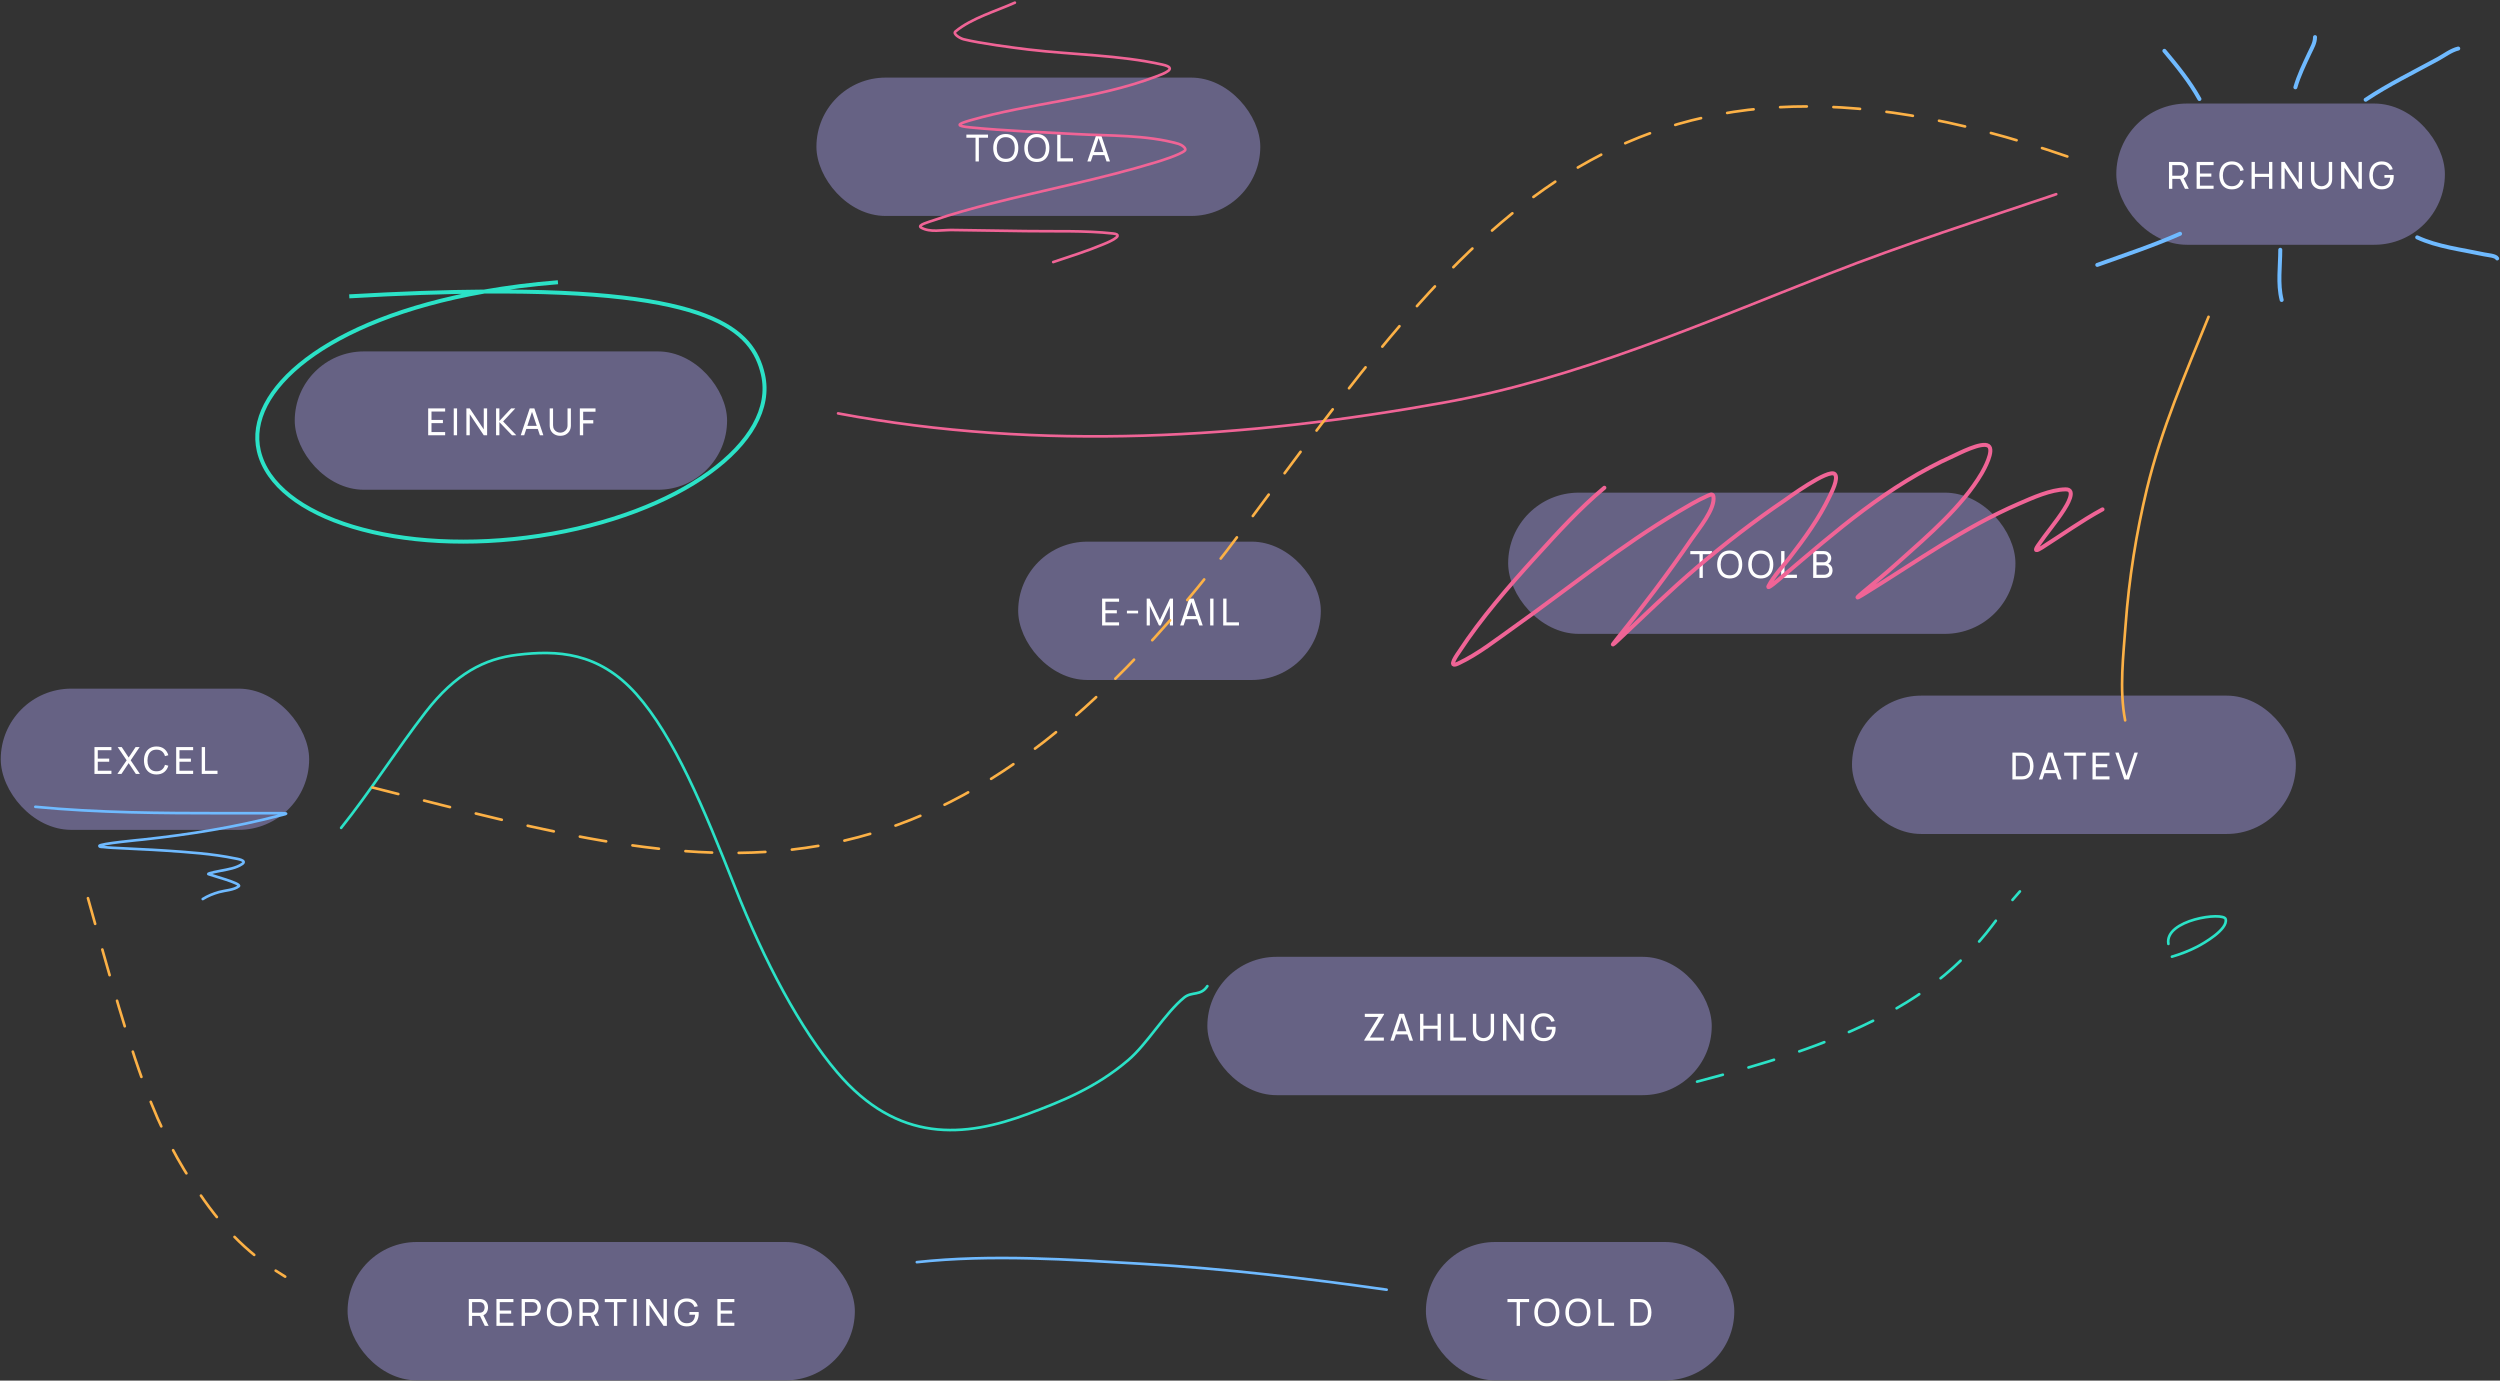 <svg width="938" height="518" viewBox="0 0 938 518" fill="none" xmlns="http://www.w3.org/2000/svg">
<rect x="0" y="0" width="938" height="518" fill="#333333" stroke="none"/>
<rect x="110.586" y="131.851" width="162.212" height="51.908" rx="25.954" fill="#666284"/>
<path d="M160.65 163.305H167.02V162.122H161.896V158.748H166.18V157.565H161.896V154.408H167.02V153.225H160.65V163.305ZM170.243 163.305H171.489V153.225H170.243V163.305ZM174.989 163.305H176.249V155.423L181.506 163.305H182.766V153.225H181.506V161.1L176.249 153.225H174.989V163.305ZM186.124 163.305H187.37V158.377L192.095 163.305H193.705L188.77 158.118L193.348 153.225H191.78L187.37 157.957V153.225H186.124V163.305ZM195.382 163.305H196.677L197.468 160.946H201.773L202.571 163.305H203.866L200.492 153.225H198.756L195.382 163.305ZM197.86 159.777L199.61 154.534L201.381 159.777H197.86ZM210.222 163.515C211.001 163.515 211.689 163.354 212.287 163.032C212.884 162.71 213.351 162.257 213.687 161.674C214.027 161.091 214.198 160.409 214.198 159.63V153.225H212.938V159.525C212.938 160.155 212.8 160.68 212.525 161.1C212.254 161.515 211.909 161.826 211.489 162.031C211.073 162.236 210.651 162.339 210.222 162.339C209.797 162.339 209.375 162.239 208.955 162.038C208.539 161.833 208.194 161.522 207.919 161.107C207.643 160.687 207.506 160.16 207.506 159.525V153.225L206.246 153.232V159.63C206.246 160.414 206.414 161.098 206.75 161.681C207.09 162.26 207.559 162.71 208.157 163.032C208.754 163.354 209.442 163.515 210.222 163.515ZM217.558 163.305H218.804V158.888H222.598V157.642H218.804V154.471H223.438V153.225H217.558V163.305Z" fill="white"/>
<rect x="794.04" y="38.85" width="123.281" height="52.989" rx="26.495" fill="#666284"/>
<path d="M813.801 70.844H815.047V67.12H817.994L819.8 70.844H821.228L819.282 66.847C819.851 66.609 820.283 66.234 820.577 65.72C820.871 65.202 821.018 64.61 821.018 63.942C821.018 63.14 820.805 62.451 820.381 61.877C819.961 61.299 819.342 60.946 818.526 60.82C818.395 60.797 818.262 60.783 818.127 60.778C817.996 60.769 817.882 60.764 817.784 60.764H813.801V70.844ZM815.047 65.937V61.947H817.742C817.83 61.947 817.931 61.952 818.043 61.961C818.159 61.971 818.269 61.987 818.372 62.01C818.857 62.118 819.207 62.363 819.422 62.745C819.636 63.123 819.744 63.522 819.744 63.942C819.744 64.362 819.636 64.764 819.422 65.146C819.207 65.524 818.857 65.767 818.372 65.874C818.269 65.898 818.159 65.914 818.043 65.923C817.931 65.933 817.83 65.937 817.742 65.937H815.047ZM824.169 70.844H830.539V69.661H825.415V66.287H829.699V65.104H825.415V61.947H830.539V60.764H824.169V70.844ZM837.411 71.054C838.577 71.054 839.536 70.758 840.288 70.165C841.044 69.568 841.564 68.77 841.849 67.771L840.582 67.435C840.376 68.182 840.008 68.775 839.476 69.213C838.948 69.647 838.26 69.864 837.411 69.864C836.659 69.864 836.032 69.694 835.528 69.353C835.024 69.013 834.646 68.537 834.394 67.925C834.142 67.314 834.018 66.607 834.023 65.804C834.027 64.997 834.156 64.29 834.408 63.683C834.66 63.072 835.035 62.596 835.535 62.255C836.034 61.915 836.659 61.744 837.411 61.744C838.26 61.744 838.948 61.961 839.476 62.395C840.008 62.829 840.376 63.422 840.582 64.173L841.849 63.837C841.564 62.834 841.044 62.036 840.288 61.443C839.536 60.851 838.577 60.554 837.411 60.554C836.407 60.554 835.553 60.776 834.849 61.219C834.149 61.663 833.617 62.279 833.253 63.067C832.889 63.856 832.707 64.768 832.707 65.804C832.707 66.84 832.889 67.753 833.253 68.541C833.617 69.33 834.149 69.946 834.849 70.389C835.553 70.833 836.407 71.054 837.411 71.054ZM844.784 70.844H846.03V66.392H851.336V70.844H852.582V60.764H851.336V65.209H846.03V60.764H844.784V70.844ZM855.946 70.844H857.206V62.962L862.463 70.844H863.723V60.764H862.463V68.639L857.206 60.764H855.946V70.844ZM871.056 71.054C871.835 71.054 872.524 70.893 873.121 70.571C873.718 70.249 874.185 69.797 874.521 69.213C874.862 68.63 875.032 67.949 875.032 67.169V60.764H873.772V67.064C873.772 67.694 873.634 68.219 873.359 68.639C873.088 69.055 872.743 69.365 872.323 69.57C871.908 69.776 871.485 69.878 871.056 69.878C870.631 69.878 870.209 69.778 869.789 69.577C869.374 69.372 869.028 69.062 868.753 68.646C868.478 68.226 868.34 67.699 868.34 67.064V60.764L867.08 60.771V67.169C867.08 67.953 867.248 68.637 867.584 69.22C867.925 69.799 868.394 70.249 868.991 70.571C869.588 70.893 870.277 71.054 871.056 71.054ZM878.392 70.844H879.652V62.962L884.909 70.844H886.169V60.764H884.909V68.639L879.652 60.764H878.392V70.844ZM893.607 71.054C894.592 71.054 895.418 70.847 896.085 70.431C896.757 70.016 897.264 69.447 897.604 68.723C897.95 67.995 898.122 67.172 898.122 66.252C898.122 66.21 898.12 66.126 898.115 66C898.111 65.87 898.104 65.755 898.094 65.657H894.636V66.686H896.778C896.704 67.69 896.41 68.471 895.896 69.031C895.388 69.591 894.646 69.869 893.67 69.864C892.919 69.86 892.291 69.687 891.787 69.346C891.288 69.006 890.912 68.532 890.66 67.925C890.408 67.314 890.285 66.607 890.289 65.804C890.294 64.997 890.42 64.29 890.667 63.683C890.919 63.072 891.295 62.596 891.794 62.255C892.294 61.915 892.919 61.747 893.67 61.751C894.389 61.756 894.986 61.94 895.462 62.304C895.943 62.664 896.291 63.149 896.505 63.76L897.765 63.501C897.504 62.596 897.028 61.88 896.337 61.352C895.647 60.825 894.737 60.561 893.607 60.561C892.669 60.561 891.853 60.776 891.157 61.205C890.462 61.63 889.923 62.234 889.54 63.018C889.158 63.802 888.966 64.731 888.966 65.804C888.966 66.887 889.16 67.82 889.547 68.604C889.935 69.388 890.476 69.993 891.171 70.417C891.871 70.842 892.683 71.054 893.607 71.054Z" fill="white"/>
<rect x="130.41" y="466" width="190.329" height="51.908" rx="25.954" fill="#666284"/>
<path d="M175.893 497.454H177.139V493.73H180.086L181.892 497.454H183.32L181.374 493.457C181.943 493.219 182.375 492.843 182.669 492.33C182.963 491.812 183.11 491.219 183.11 490.552C183.11 489.749 182.898 489.061 182.473 488.487C182.053 487.908 181.435 487.556 180.618 487.43C180.487 487.407 180.354 487.393 180.219 487.388C180.088 487.379 179.974 487.374 179.876 487.374H175.893V497.454ZM177.139 492.547V488.557H179.834C179.923 488.557 180.023 488.562 180.135 488.571C180.252 488.58 180.361 488.597 180.464 488.62C180.949 488.727 181.299 488.972 181.514 489.355C181.729 489.733 181.836 490.132 181.836 490.552C181.836 490.972 181.729 491.373 181.514 491.756C181.299 492.134 180.949 492.377 180.464 492.484C180.361 492.507 180.252 492.524 180.135 492.533C180.023 492.542 179.923 492.547 179.834 492.547H177.139ZM186.262 497.454H192.632V496.271H187.508V492.897H191.792V491.714H187.508V488.557H192.632V487.374H186.262V497.454ZM195.715 497.454H196.961V493.73H199.698C199.791 493.73 199.905 493.725 200.041 493.716C200.176 493.707 200.309 493.693 200.44 493.674C201.252 493.548 201.87 493.198 202.295 492.624C202.719 492.045 202.932 491.355 202.932 490.552C202.932 489.749 202.719 489.061 202.295 488.487C201.875 487.908 201.256 487.556 200.44 487.43C200.309 487.407 200.176 487.393 200.041 487.388C199.91 487.379 199.796 487.374 199.698 487.374H195.715V497.454ZM196.961 492.547V488.557H199.656C199.744 488.557 199.845 488.562 199.957 488.571C200.073 488.58 200.183 488.597 200.286 488.62C200.771 488.727 201.121 488.972 201.336 489.355C201.55 489.733 201.658 490.132 201.658 490.552C201.658 490.972 201.55 491.373 201.336 491.756C201.121 492.134 200.771 492.377 200.286 492.484C200.183 492.507 200.073 492.524 199.957 492.533C199.845 492.542 199.744 492.547 199.656 492.547H196.961ZM209.872 497.664C210.88 497.664 211.734 497.442 212.434 496.999C213.134 496.556 213.666 495.94 214.03 495.151C214.394 494.362 214.576 493.45 214.576 492.414C214.576 491.378 214.394 490.466 214.03 489.677C213.666 488.888 213.134 488.272 212.434 487.829C211.734 487.386 210.88 487.164 209.872 487.164C208.869 487.164 208.015 487.386 207.31 487.829C206.61 488.272 206.078 488.888 205.714 489.677C205.35 490.466 205.168 491.378 205.168 492.414C205.168 493.45 205.35 494.362 205.714 495.151C206.078 495.94 206.61 496.556 207.31 496.999C208.015 497.442 208.869 497.664 209.872 497.664ZM209.872 496.474C209.121 496.469 208.493 496.297 207.989 495.956C207.49 495.615 207.114 495.142 206.862 494.535C206.61 493.924 206.486 493.217 206.491 492.414C206.496 491.607 206.622 490.897 206.869 490.286C207.121 489.675 207.497 489.199 207.996 488.858C208.495 488.517 209.121 488.349 209.872 488.354C210.623 488.359 211.249 488.531 211.748 488.872C212.252 489.213 212.628 489.686 212.875 490.293C213.127 490.9 213.253 491.607 213.253 492.414C213.253 493.217 213.127 493.926 212.875 494.542C212.628 495.153 212.252 495.629 211.748 495.97C211.249 496.311 210.623 496.479 209.872 496.474ZM217.382 497.454H218.628V493.73H221.575L223.381 497.454H224.809L222.863 493.457C223.432 493.219 223.864 492.843 224.158 492.33C224.452 491.812 224.599 491.219 224.599 490.552C224.599 489.749 224.386 489.061 223.962 488.487C223.542 487.908 222.923 487.556 222.107 487.43C221.976 487.407 221.843 487.393 221.708 487.388C221.577 487.379 221.463 487.374 221.365 487.374H217.382V497.454ZM218.628 492.547V488.557H221.323C221.411 488.557 221.512 488.562 221.624 488.571C221.74 488.58 221.85 488.597 221.953 488.62C222.438 488.727 222.788 488.972 223.003 489.355C223.217 489.733 223.325 490.132 223.325 490.552C223.325 490.972 223.217 491.373 223.003 491.756C222.788 492.134 222.438 492.377 221.953 492.484C221.85 492.507 221.74 492.524 221.624 492.533C221.512 492.542 221.411 492.547 221.323 492.547H218.628ZM230.348 497.454H231.594V488.557H235.031V487.374H226.911V488.557H230.348V497.454ZM237.685 497.454H238.931V487.374H237.685V497.454ZM242.431 497.454H243.691V489.572L248.948 497.454H250.208V487.374H248.948V495.249L243.691 487.374H242.431V497.454ZM257.647 497.664C258.631 497.664 259.457 497.456 260.125 497.041C260.797 496.626 261.303 496.056 261.644 495.333C261.989 494.605 262.162 493.781 262.162 492.862C262.162 492.82 262.159 492.736 262.155 492.61C262.15 492.479 262.143 492.365 262.134 492.267H258.676V493.296H260.818C260.743 494.299 260.449 495.081 259.936 495.641C259.427 496.201 258.685 496.479 257.71 496.474C256.958 496.469 256.331 496.297 255.827 495.956C255.327 495.615 254.952 495.142 254.7 494.535C254.448 493.924 254.324 493.217 254.329 492.414C254.333 491.607 254.459 490.9 254.707 490.293C254.959 489.682 255.334 489.206 255.834 488.865C256.333 488.524 256.958 488.356 257.71 488.361C258.428 488.366 259.026 488.55 259.502 488.914C259.982 489.273 260.33 489.759 260.545 490.37L261.805 490.111C261.543 489.206 261.067 488.489 260.377 487.962C259.686 487.435 258.776 487.171 257.647 487.171C256.709 487.171 255.892 487.386 255.197 487.815C254.501 488.24 253.962 488.844 253.58 489.628C253.197 490.412 253.006 491.341 253.006 492.414C253.006 493.497 253.199 494.43 253.587 495.214C253.974 495.998 254.515 496.602 255.211 497.027C255.911 497.452 256.723 497.664 257.647 497.664ZM269.163 497.454H275.533V496.271H270.409V492.897H274.693V491.714H270.409V488.557H275.533V487.374H269.163V497.454Z" fill="white"/>
<rect x="565.862" y="184.841" width="190.329" height="52.989" rx="26.495" fill="#666284"/>
<path d="M637.642 216.835H638.888V207.938H642.325V206.755H634.205V207.938H637.642V216.835ZM648.984 217.045C649.992 217.045 650.846 216.824 651.546 216.38C652.246 215.937 652.778 215.321 653.142 214.532C653.506 213.744 653.688 212.831 653.688 211.795C653.688 210.759 653.506 209.847 653.142 209.058C652.778 208.27 652.246 207.654 651.546 207.21C650.846 206.767 649.992 206.545 648.984 206.545C647.981 206.545 647.127 206.767 646.422 207.21C645.722 207.654 645.19 208.27 644.826 209.058C644.462 209.847 644.28 210.759 644.28 211.795C644.28 212.831 644.462 213.744 644.826 214.532C645.19 215.321 645.722 215.937 646.422 216.38C647.127 216.824 647.981 217.045 648.984 217.045ZM648.984 215.855C648.233 215.851 647.605 215.678 647.101 215.337C646.602 214.997 646.226 214.523 645.974 213.916C645.722 213.305 645.598 212.598 645.603 211.795C645.608 210.988 645.734 210.279 645.981 209.667C646.233 209.056 646.609 208.58 647.108 208.239C647.607 207.899 648.233 207.731 648.984 207.735C649.735 207.74 650.361 207.913 650.86 208.253C651.364 208.594 651.74 209.068 651.987 209.674C652.239 210.281 652.365 210.988 652.365 211.795C652.365 212.598 652.239 213.307 651.987 213.923C651.74 214.535 651.364 215.011 650.86 215.351C650.361 215.692 649.735 215.86 648.984 215.855ZM660.638 217.045C661.646 217.045 662.5 216.824 663.2 216.38C663.9 215.937 664.432 215.321 664.796 214.532C665.16 213.744 665.342 212.831 665.342 211.795C665.342 210.759 665.16 209.847 664.796 209.058C664.432 208.27 663.9 207.654 663.2 207.21C662.5 206.767 661.646 206.545 660.638 206.545C659.635 206.545 658.781 206.767 658.076 207.21C657.376 207.654 656.844 208.27 656.48 209.058C656.116 209.847 655.934 210.759 655.934 211.795C655.934 212.831 656.116 213.744 656.48 214.532C656.844 215.321 657.376 215.937 658.076 216.38C658.781 216.824 659.635 217.045 660.638 217.045ZM660.638 215.855C659.887 215.851 659.259 215.678 658.755 215.337C658.256 214.997 657.88 214.523 657.628 213.916C657.376 213.305 657.252 212.598 657.257 211.795C657.262 210.988 657.388 210.279 657.635 209.667C657.887 209.056 658.263 208.58 658.762 208.239C659.261 207.899 659.887 207.731 660.638 207.735C661.389 207.74 662.015 207.913 662.514 208.253C663.018 208.594 663.394 209.068 663.641 209.674C663.893 210.281 664.019 210.988 664.019 211.795C664.019 212.598 663.893 213.307 663.641 213.923C663.394 214.535 663.018 215.011 662.514 215.351C662.015 215.692 661.389 215.86 660.638 215.855ZM668.288 216.835H674.21V215.652H669.534V206.755H668.288V216.835ZM680.299 216.835H684.576C685.5 216.835 686.231 216.576 686.767 216.058C687.304 215.536 687.572 214.833 687.572 213.951C687.572 213.391 687.432 212.899 687.152 212.474C686.872 212.045 686.476 211.721 685.962 211.501C686.312 211.296 686.588 211.011 686.788 210.647C686.989 210.283 687.089 209.87 687.089 209.408C687.089 208.942 686.975 208.508 686.746 208.106C686.522 207.7 686.196 207.374 685.766 207.126C685.342 206.879 684.828 206.755 684.226 206.755H680.299V216.835ZM681.559 210.962V207.931H684.212C684.684 207.931 685.066 208.069 685.36 208.344C685.659 208.62 685.808 208.974 685.808 209.408C685.808 209.88 685.652 210.258 685.339 210.542C685.031 210.822 684.656 210.962 684.212 210.962H681.559ZM681.559 215.645V212.138H684.478C685.015 212.138 685.451 212.313 685.787 212.663C686.123 213.009 686.291 213.436 686.291 213.944C686.291 214.476 686.105 214.894 685.731 215.197C685.358 215.496 684.894 215.645 684.338 215.645H681.559Z" fill="white"/>
<rect x="382.021" y="203.225" width="113.549" height="51.908" rx="25.954" fill="#666284"/>
<path d="M413.505 234.678H419.875V233.495H414.751V230.121H419.035V228.938H414.751V225.781H419.875V224.598H413.505V234.678ZM422.818 230.149H427.018V229.12H422.818V230.149ZM430.237 234.678H431.42V227.335L434.843 234.678H435.508L438.931 227.335V234.671H440.114V224.598H438.966L435.179 232.627L431.371 224.598H430.237V234.678ZM442.777 234.678H444.072L444.863 232.319H449.168L449.966 234.678H451.261L447.887 224.598H446.151L442.777 234.678ZM445.255 231.15L447.005 225.907L448.776 231.15H445.255ZM454.054 234.678H455.3V224.598H454.054V234.678ZM458.94 234.678H464.862V233.495H460.186V224.598H458.94V234.678Z" fill="white"/>
<rect x="535" y="466" width="115.711" height="51.908" rx="25.954" fill="#666284"/>
<path d="M569.041 497.454H570.287V488.557H573.724V487.374H565.604V488.557H569.041V497.454ZM580.382 497.664C581.39 497.664 582.244 497.442 582.944 496.999C583.644 496.556 584.176 495.94 584.54 495.151C584.904 494.362 585.086 493.45 585.086 492.414C585.086 491.378 584.904 490.466 584.54 489.677C584.176 488.888 583.644 488.272 582.944 487.829C582.244 487.386 581.39 487.164 580.382 487.164C579.379 487.164 578.525 487.386 577.82 487.829C577.12 488.272 576.588 488.888 576.224 489.677C575.86 490.466 575.678 491.378 575.678 492.414C575.678 493.45 575.86 494.362 576.224 495.151C576.588 495.94 577.12 496.556 577.82 496.999C578.525 497.442 579.379 497.664 580.382 497.664ZM580.382 496.474C579.631 496.469 579.003 496.297 578.499 495.956C578 495.615 577.624 495.142 577.372 494.535C577.12 493.924 576.997 493.217 577.001 492.414C577.006 491.607 577.132 490.897 577.379 490.286C577.631 489.675 578.007 489.199 578.506 488.858C579.006 488.517 579.631 488.349 580.382 488.354C581.134 488.359 581.759 488.531 582.258 488.872C582.762 489.213 583.138 489.686 583.385 490.293C583.637 490.9 583.763 491.607 583.763 492.414C583.763 493.217 583.637 493.926 583.385 494.542C583.138 495.153 582.762 495.629 582.258 495.97C581.759 496.311 581.134 496.479 580.382 496.474ZM592.036 497.664C593.044 497.664 593.898 497.442 594.598 496.999C595.298 496.556 595.83 495.94 596.194 495.151C596.558 494.362 596.74 493.45 596.74 492.414C596.74 491.378 596.558 490.466 596.194 489.677C595.83 488.888 595.298 488.272 594.598 487.829C593.898 487.386 593.044 487.164 592.036 487.164C591.033 487.164 590.179 487.386 589.474 487.829C588.774 488.272 588.242 488.888 587.878 489.677C587.514 490.466 587.332 491.378 587.332 492.414C587.332 493.45 587.514 494.362 587.878 495.151C588.242 495.94 588.774 496.556 589.474 496.999C590.179 497.442 591.033 497.664 592.036 497.664ZM592.036 496.474C591.285 496.469 590.657 496.297 590.153 495.956C589.654 495.615 589.278 495.142 589.026 494.535C588.774 493.924 588.651 493.217 588.655 492.414C588.66 491.607 588.786 490.897 589.033 490.286C589.285 489.675 589.661 489.199 590.16 488.858C590.66 488.517 591.285 488.349 592.036 488.354C592.788 488.359 593.413 488.531 593.912 488.872C594.416 489.213 594.792 489.686 595.039 490.293C595.291 490.9 595.417 491.607 595.417 492.414C595.417 493.217 595.291 493.926 595.039 494.542C594.792 495.153 594.416 495.629 593.912 495.97C593.413 496.311 592.788 496.479 592.036 496.474ZM599.686 497.454H605.608V496.271H600.932V487.374H599.686V497.454ZM611.698 497.454H614.806C614.899 497.454 615.076 497.452 615.338 497.447C615.599 497.442 615.846 497.424 616.08 497.391C616.859 497.288 617.51 497.006 618.033 496.544C618.56 496.082 618.957 495.494 619.223 494.78C619.489 494.061 619.622 493.273 619.622 492.414C619.622 491.555 619.489 490.769 619.223 490.055C618.957 489.341 618.56 488.753 618.033 488.291C617.51 487.824 616.859 487.54 616.08 487.437C615.842 487.404 615.594 487.386 615.338 487.381C615.081 487.376 614.904 487.374 614.806 487.374H611.698V497.454ZM612.979 496.264V488.564H614.806C614.974 488.564 615.17 488.569 615.394 488.578C615.618 488.587 615.811 488.608 615.975 488.641C616.521 488.739 616.964 488.968 617.305 489.327C617.645 489.682 617.895 490.127 618.054 490.664C618.217 491.196 618.299 491.779 618.299 492.414C618.299 493.035 618.219 493.613 618.061 494.15C617.902 494.687 617.652 495.135 617.312 495.494C616.971 495.853 616.525 496.084 615.975 496.187C615.811 496.22 615.62 496.241 615.401 496.25C615.181 496.259 614.983 496.264 614.806 496.264H612.979Z" fill="white"/>
<rect x="0.282" y="258.377" width="115.711" height="52.989" rx="26.495" fill="#666284"/>
<path d="M35.441 290.371H41.811V289.188H36.687V285.814H40.971V284.631H36.687V281.474H41.811V280.291H35.441V290.371ZM44.053 290.371H45.58L48.275 286.325L50.969 290.371H52.489L49.031 285.268L52.404 280.291H50.879L48.275 284.218L45.663 280.291H44.145L47.519 285.268L44.053 290.371ZM58.723 290.581C59.889 290.581 60.848 290.285 61.6 289.692C62.356 289.095 62.876 288.297 63.161 287.298L61.894 286.962C61.688 287.709 61.32 288.302 60.788 288.74C60.26 289.174 59.572 289.391 58.723 289.391C57.971 289.391 57.344 289.221 56.84 288.88C56.336 288.54 55.958 288.064 55.706 287.452C55.454 286.841 55.33 286.134 55.335 285.331C55.339 284.524 55.468 283.817 55.72 283.21C55.972 282.599 56.347 282.123 56.847 281.782C57.346 281.442 57.971 281.271 58.723 281.271C59.572 281.271 60.26 281.488 60.788 281.922C61.32 282.356 61.688 282.949 61.894 283.7L63.161 283.364C62.876 282.361 62.356 281.563 61.6 280.97C60.848 280.378 59.889 280.081 58.723 280.081C57.719 280.081 56.865 280.303 56.161 280.746C55.461 281.19 54.929 281.806 54.565 282.594C54.201 283.383 54.019 284.295 54.019 285.331C54.019 286.367 54.201 287.28 54.565 288.068C54.929 288.857 55.461 289.473 56.161 289.916C56.865 290.36 57.719 290.581 58.723 290.581ZM66.096 290.371H72.466V289.188H67.342V285.814H71.626V284.631H67.342V281.474H72.466V280.291H66.096V290.371ZM75.689 290.371H81.611V289.188H76.935V280.291H75.689V290.371Z" fill="white"/>
<rect x="694.872" y="261" width="166.538" height="51.908" rx="25.954" fill="#666284"/>
<path d="M755.054 292.454H758.162C758.255 292.454 758.433 292.452 758.694 292.447C758.955 292.442 759.203 292.424 759.436 292.391C760.215 292.288 760.866 292.006 761.389 291.544C761.916 291.082 762.313 290.494 762.579 289.78C762.845 289.061 762.978 288.273 762.978 287.414C762.978 286.555 762.845 285.769 762.579 285.055C762.313 284.341 761.916 283.753 761.389 283.291C760.866 282.824 760.215 282.54 759.436 282.437C759.198 282.404 758.951 282.386 758.694 282.381C758.437 282.376 758.26 282.374 758.162 282.374H755.054V292.454ZM756.335 291.264V283.564H758.162C758.33 283.564 758.526 283.569 758.75 283.578C758.974 283.587 759.168 283.608 759.331 283.641C759.877 283.739 760.32 283.968 760.661 284.327C761.002 284.682 761.251 285.127 761.41 285.664C761.573 286.196 761.655 286.779 761.655 287.414C761.655 288.035 761.576 288.613 761.417 289.15C761.258 289.687 761.009 290.135 760.668 290.494C760.327 290.853 759.882 291.084 759.331 291.187C759.168 291.22 758.976 291.241 758.757 291.25C758.538 291.259 758.339 291.264 758.162 291.264H756.335ZM765.01 292.454H766.305L767.096 290.095H771.401L772.199 292.454H773.494L770.12 282.374H768.384L765.01 292.454ZM767.488 288.926L769.238 283.683L771.009 288.926H767.488ZM777.91 292.454H779.156V283.557H782.593V282.374H774.473V283.557H777.91V292.454ZM785.108 292.454H791.478V291.271H786.354V287.897H790.638V286.714H786.354V283.557H791.478V282.374H785.108V292.454ZM797.024 292.454H798.76L802.134 282.374H800.839L797.878 291.131L794.945 282.374H793.65L797.024 292.454Z" fill="white"/>
<rect x="306.322" y="29.117" width="166.538" height="51.908" rx="25.954" fill="#666284"/>
<path d="M366.022 60.571H367.268V51.674H370.705V50.491H362.585V51.674H366.022V60.571ZM377.364 60.781C378.372 60.781 379.226 60.559 379.926 60.116C380.626 59.672 381.158 59.056 381.522 58.268C381.886 57.479 382.068 56.567 382.068 55.531C382.068 54.495 381.886 53.582 381.522 52.794C381.158 52.005 380.626 51.389 379.926 50.946C379.226 50.502 378.372 50.281 377.364 50.281C376.361 50.281 375.507 50.502 374.802 50.946C374.102 51.389 373.57 52.005 373.206 52.794C372.842 53.582 372.66 54.495 372.66 55.531C372.66 56.567 372.842 57.479 373.206 58.268C373.57 59.056 374.102 59.672 374.802 60.116C375.507 60.559 376.361 60.781 377.364 60.781ZM377.364 59.591C376.613 59.586 375.985 59.413 375.481 59.073C374.982 58.732 374.606 58.258 374.354 57.652C374.102 57.04 373.978 56.333 373.983 55.531C373.988 54.723 374.114 54.014 374.361 53.403C374.613 52.791 374.989 52.315 375.488 51.975C375.987 51.634 376.613 51.466 377.364 51.471C378.115 51.475 378.741 51.648 379.24 51.989C379.744 52.329 380.12 52.803 380.367 53.41C380.619 54.016 380.745 54.723 380.745 55.531C380.745 56.333 380.619 57.043 380.367 57.659C380.12 58.27 379.744 58.746 379.24 59.087C378.741 59.427 378.115 59.595 377.364 59.591ZM389.018 60.781C390.026 60.781 390.88 60.559 391.58 60.116C392.28 59.672 392.812 59.056 393.176 58.268C393.54 57.479 393.722 56.567 393.722 55.531C393.722 54.495 393.54 53.582 393.176 52.794C392.812 52.005 392.28 51.389 391.58 50.946C390.88 50.502 390.026 50.281 389.018 50.281C388.014 50.281 387.16 50.502 386.456 50.946C385.756 51.389 385.224 52.005 384.86 52.794C384.496 53.582 384.314 54.495 384.314 55.531C384.314 56.567 384.496 57.479 384.86 58.268C385.224 59.056 385.756 59.672 386.456 60.116C387.16 60.559 388.014 60.781 389.018 60.781ZM389.018 59.591C388.266 59.586 387.639 59.413 387.135 59.073C386.635 58.732 386.26 58.258 386.008 57.652C385.756 57.04 385.632 56.333 385.637 55.531C385.641 54.723 385.767 54.014 386.015 53.403C386.267 52.791 386.642 52.315 387.142 51.975C387.641 51.634 388.266 51.466 389.018 51.471C389.769 51.475 390.394 51.648 390.894 51.989C391.398 52.329 391.773 52.803 392.021 53.41C392.273 54.016 392.399 54.723 392.399 55.531C392.399 56.333 392.273 57.043 392.021 57.659C391.773 58.27 391.398 58.746 390.894 59.087C390.394 59.427 389.769 59.595 389.018 59.591ZM396.668 60.571H402.59V59.388H397.914V50.491H396.668V60.571ZM407.979 60.571H409.274L410.065 58.212H414.37L415.168 60.571H416.463L413.089 50.491H411.353L407.979 60.571ZM410.457 57.043L412.207 51.8L413.978 57.043H410.457Z" fill="white"/>
<rect x="453" y="359" width="189.248" height="51.908" rx="25.954" fill="#666284"/>
<path d="M511.865 390.454H519.222V389.271H513.993L519.292 380.612V380.374H512.075V381.557H517.192L511.865 390.23V390.454ZM521.677 390.454H522.972L523.763 388.095H528.068L528.866 390.454H530.161L526.787 380.374H525.051L521.677 390.454ZM524.155 386.926L525.905 381.683L527.676 386.926H524.155ZM532.814 390.454H534.06V386.002H539.366V390.454H540.612V380.374H539.366V384.819H534.06V380.374H532.814V390.454ZM544.116 390.454H550.038V389.271H545.362V380.374H544.116V390.454ZM556.598 390.664C557.378 390.664 558.066 390.503 558.663 390.181C559.261 389.859 559.727 389.406 560.063 388.823C560.404 388.24 560.574 387.558 560.574 386.779V380.374H559.314V386.674C559.314 387.304 559.177 387.829 558.901 388.249C558.631 388.664 558.285 388.975 557.865 389.18C557.45 389.385 557.028 389.488 556.598 389.488C556.174 389.488 555.751 389.388 555.331 389.187C554.916 388.982 554.571 388.671 554.295 388.256C554.02 387.836 553.882 387.309 553.882 386.674V380.374L552.622 380.381V386.779C552.622 387.563 552.79 388.247 553.126 388.83C553.467 389.409 553.936 389.859 554.533 390.181C555.131 390.503 555.819 390.664 556.598 390.664ZM563.934 390.454H565.194V382.572L570.451 390.454H571.711V380.374H570.451V388.249L565.194 380.374H563.934V390.454ZM579.15 390.664C580.134 390.664 580.96 390.456 581.628 390.041C582.3 389.626 582.806 389.056 583.147 388.333C583.492 387.605 583.665 386.781 583.665 385.862C583.665 385.82 583.662 385.736 583.658 385.61C583.653 385.479 583.646 385.365 583.637 385.267H580.179V386.296H582.321C582.246 387.299 581.952 388.081 581.439 388.641C580.93 389.201 580.188 389.479 579.213 389.474C578.461 389.469 577.834 389.297 577.33 388.956C576.83 388.615 576.455 388.142 576.203 387.535C575.951 386.924 575.827 386.217 575.832 385.414C575.836 384.607 575.962 383.9 576.21 383.293C576.462 382.682 576.837 382.206 577.337 381.865C577.836 381.524 578.461 381.356 579.213 381.361C579.931 381.366 580.529 381.55 581.005 381.914C581.485 382.273 581.833 382.759 582.048 383.37L583.308 383.111C583.046 382.206 582.57 381.489 581.88 380.962C581.189 380.435 580.279 380.171 579.15 380.171C578.212 380.171 577.395 380.386 576.7 380.815C576.004 381.24 575.465 381.844 575.083 382.628C574.7 383.412 574.509 384.341 574.509 385.414C574.509 386.497 574.702 387.43 575.09 388.214C575.477 388.998 576.018 389.602 576.714 390.027C577.414 390.452 578.226 390.664 579.15 390.664Z" fill="white"/>
<path d="M601.96 183.007C592.73 190.721 584.619 199.641 576.709 208.34L576.51 208.558C566.11 219.996 555.788 231.807 547.509 244.467C547.125 245.054 542.714 251.018 547.088 248.96C554.679 245.389 561.535 239.919 568.198 235.199C588.739 220.649 607.777 204.956 629.737 191.969C632.376 190.408 637.127 187.553 640.362 186.17C641.218 185.804 642.655 184.954 642.872 186.242C643.666 190.942 637.181 198.601 634.635 202.339C625.875 215.203 616.257 227.829 606.404 240.115C604.44 242.564 604.782 242.351 607.158 240.122C616.939 230.945 626.483 221.606 636.766 212.835C647.185 203.948 658.151 195.497 669.657 187.693C670.391 187.195 686.12 175.608 688.41 177.885C689.996 179.463 687.048 185.013 686.405 186.361C682.578 194.39 677.118 201.972 671.515 209.204C668.863 212.627 665.534 216.069 663.58 219.845C662.662 221.618 667.274 217.57 668.89 216.202C688.631 199.488 708.286 182.088 732.978 171.045C734.773 170.242 743.525 165.618 746.037 167.271C748.455 168.862 744.289 176.307 743.533 177.587C736.162 190.062 723.715 200.671 712.559 210.659C706.065 216.472 704.782 217.325 698.85 222.326C694.794 225.746 698.091 223.634 700.275 222.289C718.977 210.77 736.976 197.862 757.532 188.978C762.528 186.819 769.309 183.696 775.027 183.605C779.296 183.536 775.258 189.901 774.469 191.144L774.449 191.176C771.507 195.815 767.797 200.078 764.69 204.635C763.147 206.9 763.981 206.817 766.168 205.43C773.781 200.606 780.866 195.472 788.864 191.115" stroke="#F06496" stroke-width="1.5" stroke-linecap="round" stroke-linejoin="round"/>
<path d="M181.678 109.396C121.872 119.985 91.927 146.844 97.103 169.163C103.023 194.694 150.164 208.963 202.394 201.033C254.623 193.103 292.164 165.978 286.243 140.446C282.362 123.713 267.111 108.745 181.678 109.396ZM181.678 109.396C190.285 107.872 199.51 106.685 209.338 105.897M181.678 109.396C166.977 109.508 150.199 110.082 131.043 111.19" stroke="#2BE2C7" stroke-width="1.5"/>
<path d="M128 310.616C138.72 297.242 149.017 280.973 159.685 267.194C170.912 252.693 181.825 247.162 194.04 245.697C208.944 243.908 224.586 244.521 238.722 260.383C252.916 276.31 264.155 303.471 275.641 332.539C286.891 361.009 300.372 386.149 314.035 402.247C336.844 429.121 361.925 426.863 385.836 417.892C398.363 413.192 411.107 408.152 423.282 397.778C430.506 391.623 437.095 380.141 444.323 374.258C447.182 371.931 450.5 373.788 453 370.001" stroke="#2BE2C7" stroke-linecap="round" stroke-linejoin="round"/>
<path d="M520.271 483.896C490.041 479.615 459.712 476.017 429.221 474.23C400.882 472.569 372.292 470.524 344 473.56" stroke="#6FBAFF" stroke-linecap="round" stroke-linejoin="round"/>
<path d="M828.646 118.874C820.081 140.038 810.899 161.054 805.53 183.375C801.539 199.967 798.788 217.177 797.543 234.225C796.7 245.772 795.104 258.758 797.355 270.272" stroke="#FCB146" stroke-linecap="round" stroke-linejoin="round"/>
<path d="M314.451 155.104C390.756 169.448 468.09 164.377 541.972 151.013C591.592 142.038 638.401 121.478 686.166 102.734C714.376 91.664 742.996 82.5 771.489 72.862" stroke="#F06496" stroke-linecap="round" stroke-linejoin="round"/>
<path d="M33 337C40.725 364.471 48.345 392.899 56.749 413.899C63.119 429.817 69.909 440.851 76.671 450.429C86.65 464.565 96.778 472.833 107 479" stroke="#FCB146" stroke-linecap="round" stroke-linejoin="round" stroke-dasharray="10 10"/>
<path d="M775.657 58.71C605.559 -0.091 548.615 88.134 465.643 199.556C347.183 358.635 260.113 325.519 130.053 293.009" stroke="#FCB146" stroke-linecap="round" stroke-linejoin="round" stroke-dasharray="10 10"/>
<path d="M380.78 1C373.902 4.102 364.37 6.872 358.489 11.814C357.402 12.728 360.215 14.402 361.588 14.745C367.718 16.277 380.604 17.956 385.878 18.586C402.479 20.567 419.784 20.6 436.156 24.245C442.279 25.609 436.676 27.62 433.557 28.793C411.05 37.259 386.947 38.552 363.987 45.166C358.9 46.632 358.628 47.266 363.987 47.794C377.281 49.104 390.639 49.576 403.97 50.321C416.285 51.008 430.152 50.546 442.154 53.959C443.265 54.275 445.389 55.68 444.553 56.486C442.856 58.121 434.246 60.713 433.857 60.831C413.303 67.097 392.178 71.175 371.384 76.497C365.49 78.005 356.645 80.425 350.593 82.561C348.79 83.197 343.93 84.446 345.595 85.391C349.062 87.359 353.515 86.195 357.49 86.3C360.364 86.376 382.679 86.67 384.778 86.705C395.594 86.885 406.877 86.413 417.664 87.614C422.886 88.195 414.2 91.559 413.966 91.657C407.836 94.225 401.464 96.207 395.174 98.327" stroke="#F06496" stroke-linecap="round" stroke-linejoin="round"/>
<path d="M13.26 302.715C36.771 304.976 60.462 305.118 84.063 305.118C91.29 305.118 98.519 305.075 105.746 305.118C109.172 305.138 106.237 305.644 104.787 306.026C88.109 310.412 70.817 313.127 53.696 314.997C53.284 315.042 37.069 316.55 37.287 317.4C37.413 317.892 38.251 317.731 38.752 317.801C39.926 317.964 41.112 318.022 42.295 318.095C48.837 318.499 55.387 318.684 61.927 319.136C70.707 319.743 79.66 320.311 88.298 322.1C88.753 322.194 92.852 322.78 90.882 324.156C88.627 325.732 85.518 326.177 82.891 326.693C82.751 326.72 77.543 327.683 78.203 327.974C79.172 328.402 90.856 331.486 89.603 332.514C87.836 333.963 84.286 334.094 82.172 334.703C79.963 335.339 77.999 336.112 76.072 337.32" stroke="#6FBAFF" stroke-linecap="round" stroke-linejoin="round"/>
<path d="M813.582 354.151C812.041 345.012 834.348 341.973 835.066 344.862C836.018 348.691 826.7 354.011 824.361 355.217C821.349 356.771 818.135 357.998 814.911 358.948" stroke="#2BE2C7" stroke-linecap="round" stroke-linejoin="round"/>
<path d="M861.225 32.756C862.446 28.456 864.547 24.156 866.487 19.991C867.458 17.905 868.592 16.139 868.592 13.923" stroke="#6FBAFF" stroke-width="1.5" stroke-linecap="round" stroke-linejoin="round"/>
<path d="M887.598 37.422C896.045 31.762 905.66 27.081 914.846 22.063C917.051 20.858 919.658 18.85 922.33 18.213" stroke="#6FBAFF" stroke-width="1.5" stroke-linecap="round" stroke-linejoin="round"/>
<path d="M825.231 37.151C821.692 30.739 816.997 24.942 812.075 19.071" stroke="#6FBAFF" stroke-width="1.5" stroke-linecap="round" stroke-linejoin="round"/>
<path d="M817.95 87.712C807.918 92.141 797.404 95.63 786.901 99.389" stroke="#6FBAFF" stroke-width="1.5" stroke-linecap="round" stroke-linejoin="round"/>
<path d="M855.558 93.719C855.558 99.857 854.544 106.487 856.084 112.552" stroke="#6FBAFF" stroke-width="1.5" stroke-linecap="round" stroke-linejoin="round"/>
<path d="M906.938 89.06C914.461 92.575 923.645 93.644 932.139 95.463C933.498 95.754 936.44 95.91 936.934 96.969" stroke="#6FBAFF" stroke-width="1.5" stroke-linecap="round" stroke-linejoin="round"/>
<path d="M636.746 405.831C660.898 399.466 685.169 392.469 707.679 380.475C718.329 374.801 727.399 368.436 736.276 359.814C747.388 349.022 747.413 346.127 757.865 334.458" stroke="#2BE2C7" stroke-linecap="round" stroke-linejoin="round" stroke-dasharray="10 10"/>
</svg>
